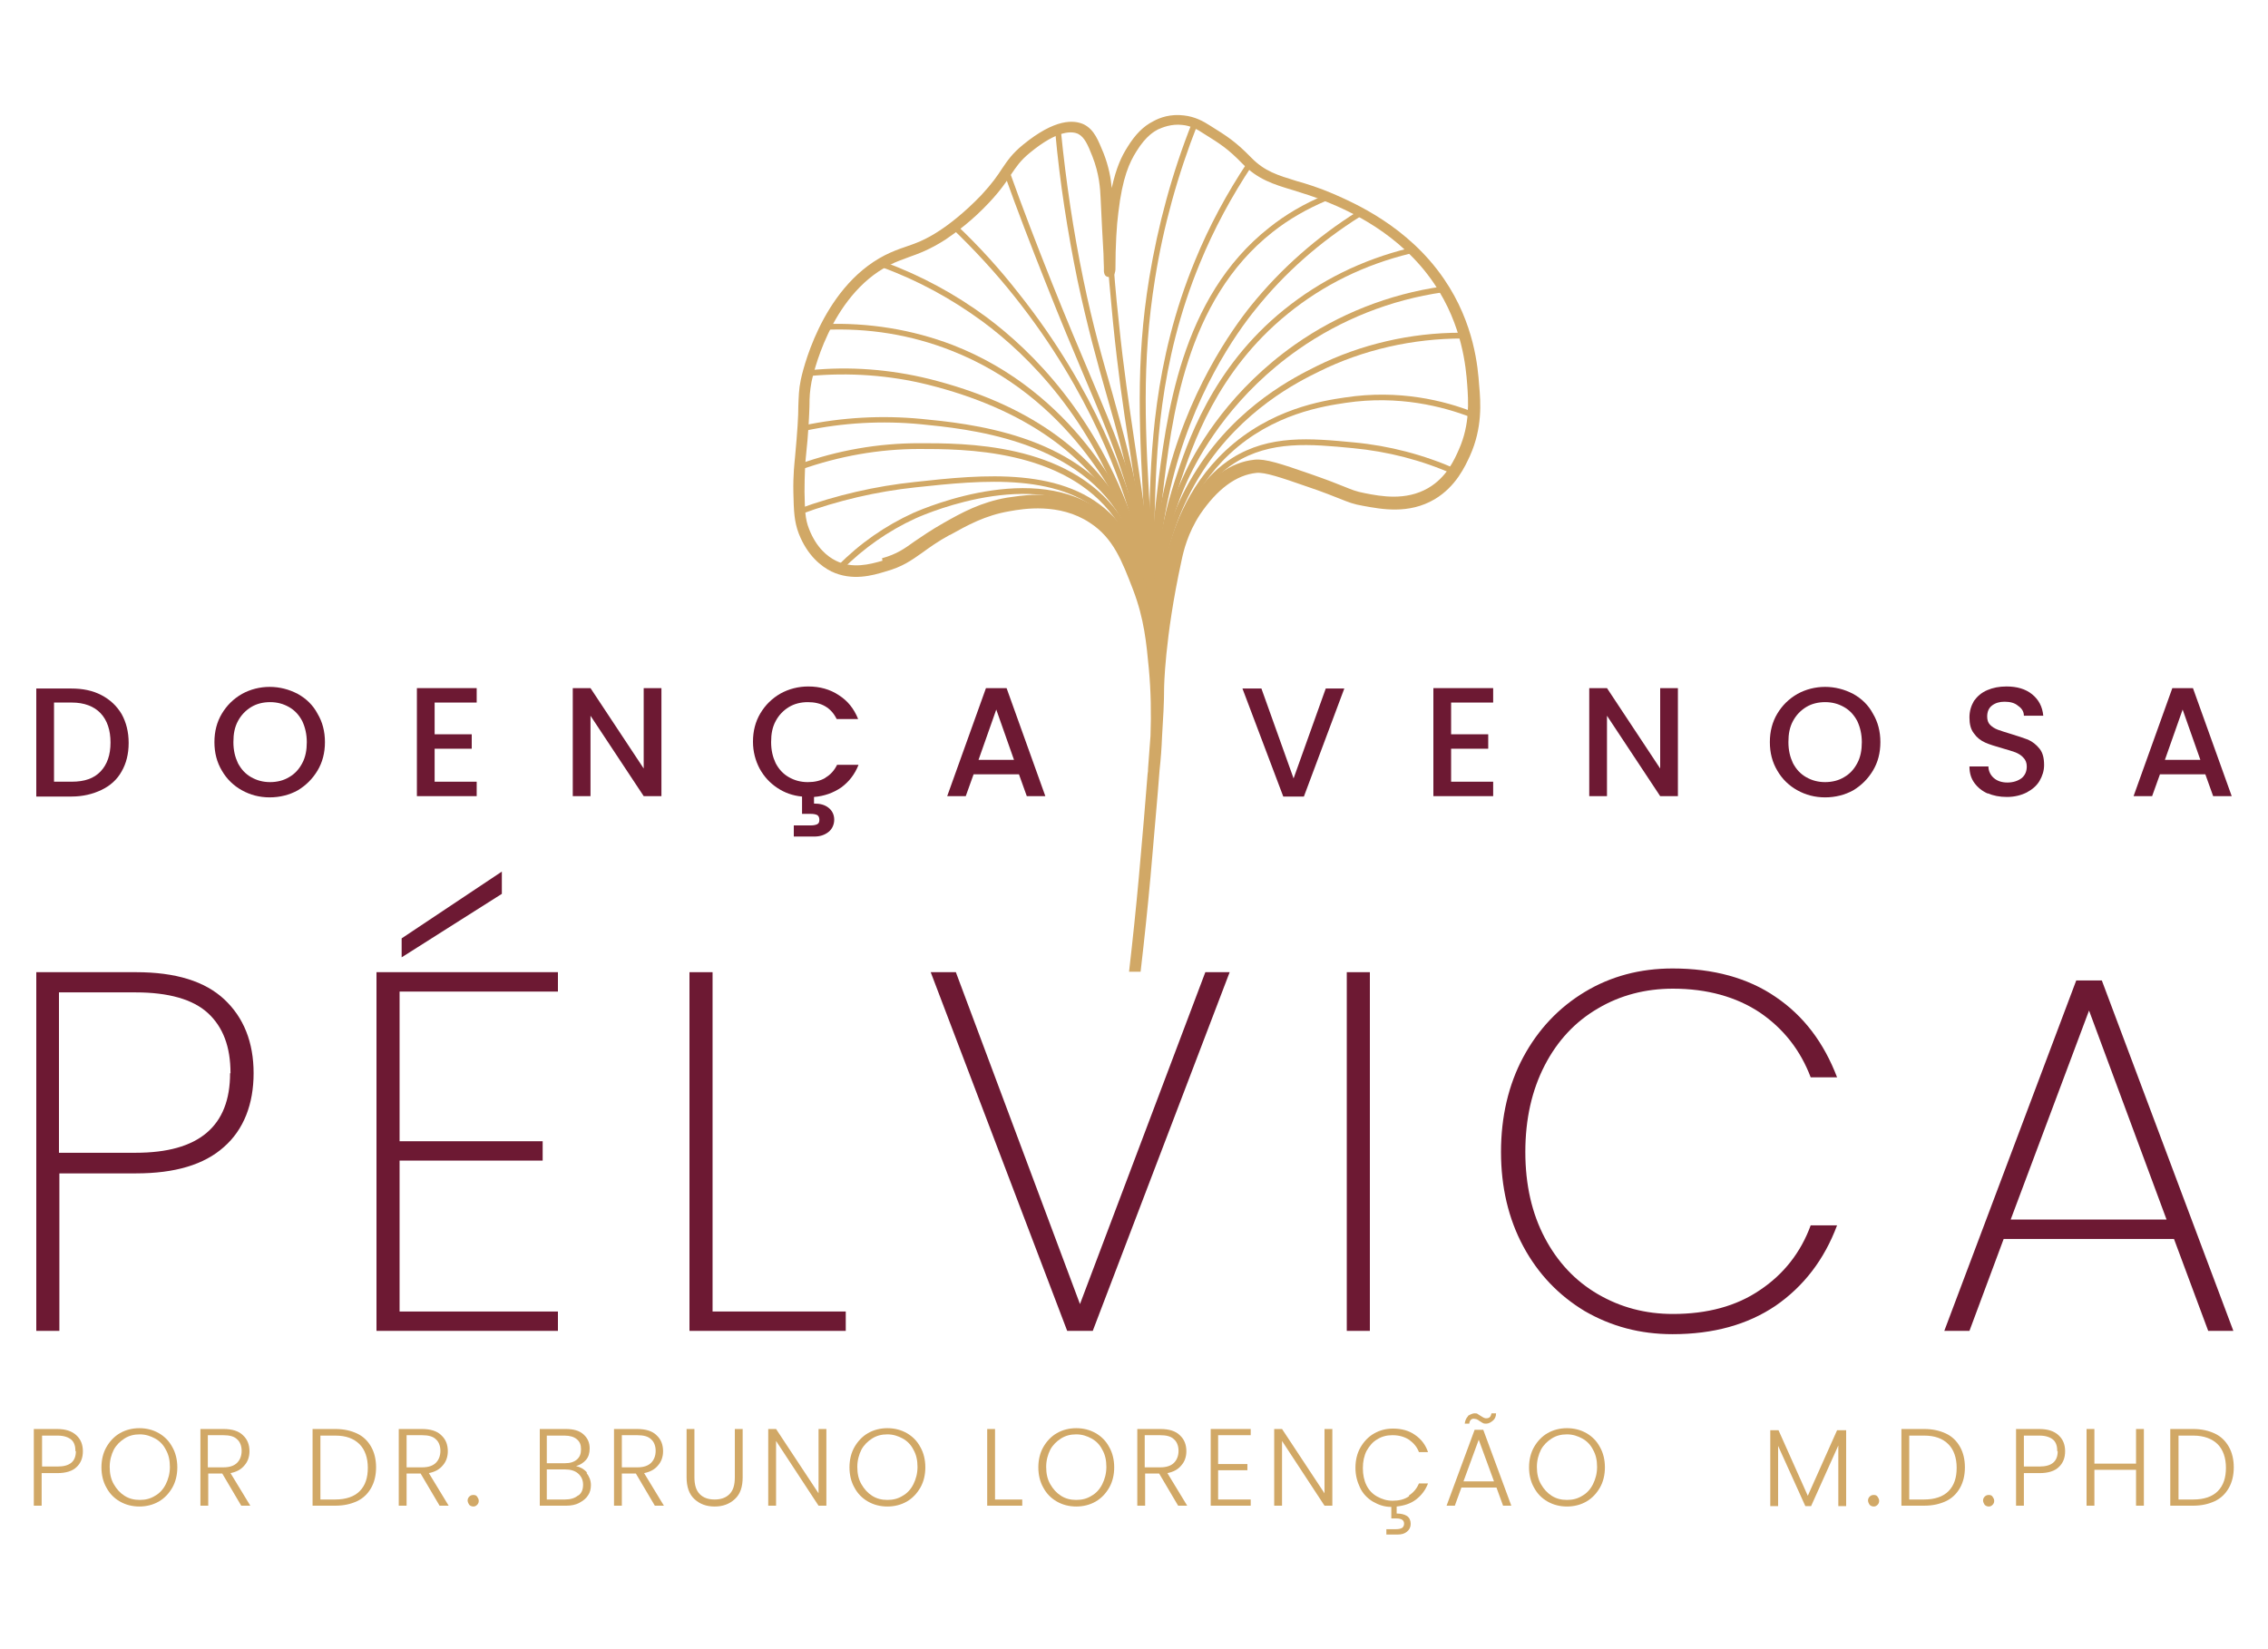 <?xml version="1.0" encoding="UTF-8"?>
<svg xmlns="http://www.w3.org/2000/svg" version="1.1" viewBox="0 0 55 40">
  <defs>
    <style>
      .cls-1 {
        fill: #d1a866;
      }

      .cls-2 {
        fill: #6d1933;
      }
    </style>
  </defs>
  <!-- Generator: Adobe Illustrator 28.7.1, SVG Export Plug-In . SVG Version: 1.2.0 Build 142)  -->
  <g>
    <g id="Camada_1">
      <g>
        <g>
          <path class="cls-1" d="M1.86,35.58c-.1.1-.26.15-.47.15h-.38v.79h-.19v-1.86h.56c.21,0,.36.05.47.15.11.1.16.23.16.39s-.05.29-.16.39ZM1.83,35.2c0-.12-.03-.22-.1-.28-.07-.06-.18-.1-.33-.1h-.38v.75h.38c.29,0,.44-.12.44-.37Z"/>
          <path class="cls-1" d="M2.91,36.42c-.14-.08-.25-.19-.33-.34-.08-.14-.12-.31-.12-.49s.04-.35.12-.49c.08-.14.19-.26.33-.34.14-.08.3-.12.47-.12s.33.04.47.12c.14.08.25.19.33.34.08.14.12.31.12.49s-.04.35-.12.49c-.08.14-.19.26-.33.34-.14.08-.3.12-.47.12s-.33-.04-.47-.12ZM3.76,36.28c.11-.06.2-.16.26-.28s.1-.26.1-.42-.03-.3-.1-.42c-.06-.12-.15-.21-.26-.27-.11-.06-.23-.1-.37-.1s-.26.03-.37.1-.2.16-.26.27c-.06.12-.1.26-.1.42s.03.3.1.42.15.21.26.28.23.1.37.1.26-.03.37-.1Z"/>
          <path class="cls-1" d="M5.85,36.52l-.46-.78h-.34v.78h-.19v-1.86h.56c.21,0,.37.05.47.15.11.1.16.23.16.39,0,.13-.04.25-.12.34-.08.1-.19.16-.34.19l.48.79h-.22ZM5.04,35.59h.38c.15,0,.26-.04.33-.11.07-.07.11-.17.11-.29s-.04-.22-.11-.28c-.07-.07-.18-.1-.34-.1h-.37v.77Z"/>
          <path class="cls-1" d="M8.66,34.77c.15.07.26.18.34.32.08.14.12.31.12.5s-.04.36-.12.5c-.08.14-.19.25-.34.32-.15.07-.32.11-.53.11h-.55v-1.86h.55c.21,0,.38.04.53.11ZM8.72,36.17c.14-.14.2-.33.2-.57s-.07-.44-.2-.57c-.14-.14-.33-.21-.59-.21h-.36v1.55h.36c.26,0,.46-.07.59-.2Z"/>
          <path class="cls-1" d="M10.66,36.52l-.46-.78h-.34v.78h-.19v-1.86h.56c.21,0,.37.05.47.15.11.1.16.23.16.39,0,.13-.04.25-.12.34-.08.1-.19.16-.34.19l.48.79h-.22ZM9.86,35.59h.38c.15,0,.26-.04.33-.11.07-.07.11-.17.11-.29s-.04-.22-.11-.28c-.07-.07-.18-.1-.34-.1h-.37v.77Z"/>
          <path class="cls-1" d="M11.38,36.5s-.04-.06-.04-.1.01-.07.04-.1.06-.04.1-.04.07.01.09.04.04.06.04.1-.01.07-.04.1c-.03.03-.06.04-.09.04s-.07-.01-.1-.04Z"/>
          <path class="cls-1" d="M14.22,35.72c.07.09.11.19.11.3,0,.09-.02.18-.07.25-.05.08-.12.13-.21.18s-.2.07-.32.07h-.64v-1.86h.63c.19,0,.33.04.43.13.1.09.15.2.15.34,0,.12-.03.21-.09.28-.06.07-.14.12-.24.15.1.02.19.07.27.16ZM13.27,35.49h.43c.13,0,.22-.03.29-.09.07-.06.1-.14.1-.25s-.03-.18-.1-.24c-.07-.06-.17-.09-.3-.09h-.43v.67ZM14.03,36.27c.08-.06.11-.15.11-.26s-.04-.2-.12-.27c-.08-.07-.19-.1-.32-.1h-.44v.73h.44c.13,0,.24-.03.32-.1Z"/>
          <path class="cls-1" d="M15.88,36.52l-.46-.78h-.34v.78h-.19v-1.86h.56c.21,0,.37.05.47.15.11.1.16.23.16.39,0,.13-.04.25-.12.34-.08.1-.19.16-.34.19l.48.79h-.22ZM15.08,35.59h.38c.15,0,.26-.04.33-.11.07-.07.11-.17.11-.29s-.04-.22-.11-.28c-.07-.07-.18-.1-.34-.1h-.37v.77Z"/>
          <path class="cls-1" d="M16.84,34.66v1.17c0,.18.04.32.13.41.09.09.21.13.36.13s.27-.04.36-.13c.09-.09.13-.22.13-.41v-1.17h.19v1.17c0,.24-.06.41-.19.53-.13.12-.29.18-.49.18s-.36-.06-.49-.18c-.13-.12-.19-.3-.19-.53v-1.17h.19Z"/>
          <path class="cls-1" d="M20.04,36.52h-.19l-1.03-1.57v1.57h-.19v-1.86h.19l1.03,1.56v-1.56h.19v1.86Z"/>
          <path class="cls-1" d="M21.05,36.42c-.14-.08-.25-.19-.33-.34-.08-.14-.12-.31-.12-.49s.04-.35.12-.49c.08-.14.19-.26.33-.34.14-.08.3-.12.47-.12s.33.04.47.12c.14.08.25.19.33.34.08.14.12.31.12.49s-.04.35-.12.49c-.08.14-.19.26-.33.34-.14.08-.3.12-.47.12s-.33-.04-.47-.12ZM21.89,36.28c.11-.06.2-.16.26-.28s.1-.26.1-.42-.03-.3-.1-.42c-.06-.12-.15-.21-.26-.27-.11-.06-.23-.1-.37-.1s-.26.03-.37.1-.2.16-.26.27c-.06.12-.1.26-.1.42s.03.3.1.42.15.21.26.28.23.1.37.1.26-.03.37-.1Z"/>
          <path class="cls-1" d="M24.12,36.37h.67v.15h-.85v-1.86h.19v1.71Z"/>
          <path class="cls-1" d="M25.63,36.42c-.14-.08-.25-.19-.33-.34-.08-.14-.12-.31-.12-.49s.04-.35.12-.49c.08-.14.19-.26.33-.34.14-.08.3-.12.47-.12s.33.04.47.12c.14.08.25.19.33.34.08.14.12.31.12.49s-.04.35-.12.49c-.08.14-.19.26-.33.34-.14.08-.3.12-.47.12s-.33-.04-.47-.12ZM26.47,36.28c.11-.06.2-.16.26-.28s.1-.26.1-.42-.03-.3-.1-.42c-.06-.12-.15-.21-.26-.27-.11-.06-.23-.1-.37-.1s-.26.03-.37.1-.2.16-.26.27c-.06.12-.1.26-.1.42s.03.3.1.42.15.21.26.28.23.1.37.1.26-.03.37-.1Z"/>
          <path class="cls-1" d="M28.57,36.52l-.46-.78h-.34v.78h-.19v-1.86h.56c.21,0,.37.05.47.15.11.1.16.23.16.39,0,.13-.04.25-.12.34-.08.1-.19.16-.34.19l.48.79h-.22ZM27.76,35.59h.38c.15,0,.26-.04.33-.11.07-.07.11-.17.11-.29s-.04-.22-.11-.28c-.07-.07-.18-.1-.34-.1h-.37v.77Z"/>
          <path class="cls-1" d="M29.54,34.81v.7h.71v.15h-.71v.71h.79v.15h-.97v-1.86h.97v.15h-.79Z"/>
          <path class="cls-1" d="M32.31,36.52h-.19l-1.03-1.57v1.57h-.19v-1.86h.19l1.03,1.56v-1.56h.19v1.86Z"/>
          <path class="cls-1" d="M34.17,36.27c.11-.07.19-.17.24-.29h.22c-.06.16-.16.29-.29.39-.13.1-.29.15-.47.17v.17c.1,0,.19.02.25.06s.09.11.09.19-.03.14-.09.19c-.06.05-.13.07-.23.07h-.27v-.13h.23c.07,0,.11-.01.15-.03.03-.02.05-.06.05-.1,0-.09-.06-.13-.19-.13h-.12v-.28c-.17,0-.31-.05-.45-.13-.13-.08-.24-.19-.31-.34s-.11-.3-.11-.48.04-.35.12-.49c.08-.14.19-.26.33-.34.14-.08.29-.12.46-.12.21,0,.39.05.53.15.15.1.26.24.32.42h-.22c-.05-.13-.13-.22-.24-.3-.11-.07-.24-.11-.4-.11-.14,0-.26.03-.37.1-.11.06-.19.16-.26.28-.06.12-.09.26-.09.42s.03.3.09.42c.06.12.15.21.26.27.11.06.23.1.37.1.15,0,.29-.03.4-.11Z"/>
          <path class="cls-1" d="M36.29,36.08h-.85l-.16.44h-.2l.68-1.84h.21l.68,1.84h-.2l-.16-.44ZM36.23,35.93l-.37-1.01-.37,1.01h.73ZM35.6,34.34s.09-.06.16-.06c.03,0,.06,0,.08.02.02.01.05.03.08.05.03.02.05.03.07.04s.04.01.06.01c.03,0,.06-.01.08-.03.02-.02.03-.05.04-.09h.11c0,.08-.03.14-.08.18s-.1.07-.16.07c-.03,0-.06,0-.09-.02-.02-.01-.05-.03-.08-.05-.02-.02-.05-.03-.07-.04-.02,0-.04-.01-.06-.01-.06,0-.1.04-.11.12h-.11c.01-.08.04-.14.08-.18Z"/>
          <path class="cls-1" d="M37.53,36.42c-.14-.08-.25-.19-.33-.34-.08-.14-.12-.31-.12-.49s.04-.35.12-.49c.08-.14.19-.26.33-.34.14-.08.3-.12.47-.12s.33.04.47.12c.14.08.25.19.33.34.08.14.12.31.12.49s-.04.35-.12.49c-.08.14-.19.26-.33.34-.14.08-.3.12-.47.12s-.33-.04-.47-.12ZM38.37,36.28c.11-.06.2-.16.26-.28s.1-.26.1-.42-.03-.3-.1-.42c-.06-.12-.15-.21-.26-.27-.11-.06-.23-.1-.37-.1s-.26.03-.37.1-.2.16-.26.27c-.06.12-.1.26-.1.42s.03.3.1.42.15.21.26.28.23.1.37.1.26-.03.37-.1Z"/>
          <path class="cls-1" d="M44.77,34.69v1.84h-.19v-1.47l-.66,1.47h-.14l-.66-1.46v1.46h-.19v-1.84h.2l.71,1.59.71-1.59h.2Z"/>
          <path class="cls-1" d="M45.34,36.5s-.04-.06-.04-.1.01-.07.04-.1.06-.04.1-.04.07.01.09.04.04.06.04.1-.01.07-.04.1c-.03.03-.06.04-.09.04s-.07-.01-.1-.04Z"/>
          <path class="cls-1" d="M47.19,34.77c.15.07.26.18.34.32.08.14.12.31.12.5s-.04.36-.12.5c-.08.14-.19.25-.34.32-.15.07-.32.11-.53.11h-.55v-1.86h.55c.21,0,.38.04.53.11ZM47.25,36.17c.14-.14.2-.33.2-.57s-.07-.44-.2-.57c-.14-.14-.33-.21-.59-.21h-.36v1.55h.36c.26,0,.46-.07.59-.2Z"/>
          <path class="cls-1" d="M48.13,36.5s-.04-.06-.04-.1.01-.07.04-.1.06-.04.1-.04.07.01.09.04.04.06.04.1-.01.07-.04.1c-.03.03-.06.04-.09.04s-.07-.01-.1-.04Z"/>
          <path class="cls-1" d="M49.93,35.58c-.1.1-.26.15-.47.15h-.38v.79h-.19v-1.86h.56c.21,0,.36.05.47.15.11.1.16.23.16.39s-.05.29-.16.39ZM49.89,35.2c0-.12-.03-.22-.1-.28-.07-.06-.18-.1-.33-.1h-.38v.75h.38c.29,0,.44-.12.44-.37Z"/>
          <path class="cls-1" d="M51.99,34.66v1.86h-.19v-.87h-1.01v.87h-.19v-1.86h.19v.84h1.01v-.84h.19Z"/>
          <path class="cls-1" d="M53.71,34.77c.15.07.26.18.34.32.08.14.12.31.12.5s-.04.36-.12.5c-.08.14-.19.25-.34.32-.15.07-.32.11-.53.11h-.55v-1.86h.55c.21,0,.38.04.53.11ZM53.78,36.17c.14-.14.2-.33.2-.57s-.07-.44-.2-.57-.33-.21-.59-.21h-.36v1.55h.36c.26,0,.46-.07.59-.2Z"/>
        </g>
        <g>
          <path class="cls-2" d="M2.46,16.86c.21.11.37.26.49.46.11.2.17.43.17.7s-.06.5-.17.69c-.11.2-.28.35-.49.45-.21.1-.45.16-.73.16h-.85v-2.62h.85c.28,0,.52.05.73.16ZM2.44,18.71c.16-.17.24-.4.24-.7s-.08-.54-.24-.71c-.16-.17-.4-.26-.7-.26h-.43v1.92h.43c.31,0,.54-.08.7-.25Z"/>
          <path class="cls-2" d="M5.87,19.17c-.2-.11-.37-.27-.49-.48-.12-.2-.18-.43-.18-.69s.06-.49.18-.69c.12-.2.28-.36.49-.48.2-.11.43-.17.67-.17s.47.06.68.17c.2.11.37.27.48.48.12.2.18.43.18.69s-.06.49-.18.69c-.12.2-.28.36-.48.48-.2.11-.43.17-.68.17s-.47-.06-.67-.17ZM7.01,18.85c.14-.08.24-.19.32-.34.08-.15.11-.32.11-.51s-.04-.36-.11-.51c-.08-.15-.18-.26-.32-.34-.14-.08-.29-.12-.46-.12s-.33.04-.46.12-.24.19-.32.34c-.08.15-.11.31-.11.51s.04.36.11.51c.08.15.18.26.32.34s.29.12.46.12.33-.04.46-.12Z"/>
          <path class="cls-2" d="M10.54,17.04v.77h.9v.35h-.9v.8h1.02v.35h-1.45v-2.62h1.45v.35h-1.02Z"/>
          <path class="cls-2" d="M16.04,19.31h-.43l-1.29-1.95v1.95h-.43v-2.62h.43l1.29,1.95v-1.95h.43v2.62Z"/>
          <path class="cls-2" d="M20.02,18.86c.12-.07.21-.17.28-.31h.52c-.09.23-.23.41-.42.55-.19.13-.41.21-.66.23v.16c.15,0,.26.03.35.1.09.07.14.17.14.29s-.05.23-.14.3c-.09.07-.2.11-.34.11h-.5v-.27h.41c.07,0,.12-.01.16-.03.04-.02.05-.06.05-.11s-.02-.09-.05-.11c-.04-.02-.09-.03-.16-.03h-.21v-.42c-.22-.02-.42-.09-.6-.21-.18-.12-.32-.27-.43-.47-.1-.19-.16-.41-.16-.65,0-.26.06-.49.18-.69.12-.2.28-.36.49-.48.2-.11.43-.17.67-.17.28,0,.53.07.74.21.22.14.37.33.47.58h-.52c-.07-.14-.16-.24-.28-.31-.12-.07-.26-.1-.42-.1-.17,0-.33.04-.46.12s-.24.19-.32.34c-.08.15-.11.31-.11.51s.04.36.11.51c.08.15.18.26.32.34.14.08.29.12.46.12.16,0,.3-.03.42-.1Z"/>
          <path class="cls-2" d="M24.71,18.78h-1.1l-.19.53h-.45l.94-2.62h.5l.94,2.62h-.45l-.19-.53ZM24.59,18.43l-.43-1.22-.43,1.22h.85Z"/>
          <path class="cls-2" d="M32.6,16.7l-.98,2.62h-.5l-.99-2.62h.46l.78,2.18.78-2.18h.45Z"/>
          <path class="cls-2" d="M35.19,17.04v.77h.9v.35h-.9v.8h1.02v.35h-1.45v-2.62h1.45v.35h-1.02Z"/>
          <path class="cls-2" d="M40.69,19.31h-.43l-1.29-1.95v1.95h-.43v-2.62h.43l1.29,1.95v-1.95h.43v2.62Z"/>
          <path class="cls-2" d="M43.59,19.17c-.2-.11-.37-.27-.49-.48-.12-.2-.18-.43-.18-.69s.06-.49.18-.69c.12-.2.28-.36.49-.48.2-.11.43-.17.67-.17s.47.06.68.17c.2.11.37.27.48.48.12.2.18.43.18.69s-.06.49-.18.69c-.12.2-.28.36-.48.48-.2.11-.43.17-.68.17s-.47-.06-.67-.17ZM44.72,18.85c.14-.08.24-.19.32-.34.08-.15.11-.32.11-.51s-.04-.36-.11-.51c-.08-.15-.18-.26-.32-.34-.14-.08-.29-.12-.46-.12s-.33.04-.46.12-.24.19-.32.34c-.08.15-.11.31-.11.51s.04.36.11.51c.08.15.18.26.32.34s.29.12.46.12.33-.04.46-.12Z"/>
          <path class="cls-2" d="M48.21,19.25c-.14-.06-.25-.15-.33-.26s-.12-.24-.12-.4h.46c0,.11.05.21.13.28.08.07.19.11.33.11s.26-.04.35-.11c.08-.07.12-.16.12-.28,0-.09-.03-.16-.08-.21-.05-.06-.12-.1-.19-.13-.08-.03-.18-.06-.32-.1-.17-.05-.31-.09-.42-.14-.11-.05-.2-.12-.27-.22-.08-.1-.11-.23-.11-.39,0-.15.04-.28.11-.4.08-.11.18-.2.32-.26.14-.06.29-.09.47-.09.25,0,.46.06.62.19.16.13.25.3.27.52h-.47c0-.1-.05-.18-.14-.24-.08-.07-.19-.1-.33-.1-.12,0-.22.03-.3.09-.08.06-.12.15-.12.27,0,.08.02.15.07.2s.11.09.19.12c.08.03.18.06.31.1.17.05.31.1.42.14.11.05.2.12.28.22.08.1.11.23.11.4,0,.13-.04.26-.11.38-.07.12-.18.21-.31.28-.14.07-.3.11-.48.11-.18,0-.33-.03-.47-.09Z"/>
          <path class="cls-2" d="M53.48,18.78h-1.1l-.19.53h-.45l.94-2.62h.5l.94,2.62h-.45l-.19-.53ZM53.36,18.43l-.43-1.22-.43,1.22h.85Z"/>
        </g>
        <g>
          <path class="cls-1" d="M28.46,14.14h-.14c.03-.51.24-2.19,1.56-3.03.91-.57,1.9-.48,2.95-.38.86.08,1.7.3,2.49.65l-.06.13c-.78-.35-1.61-.56-2.45-.64-1.03-.1-2-.19-2.87.36-1.26.8-1.46,2.43-1.49,2.91Z"/>
          <path class="cls-1" d="M28.03,15.54c-.02-.67.05-1.34.23-1.98.16-.6.47-1.71,1.47-2.64,1.09-1.01,2.35-1.2,2.89-1.28,1.31-.2,2.41.08,3.1.35l-.05.13c-.68-.26-1.75-.54-3.03-.35-.53.08-1.77.26-2.82,1.24-.97.91-1.27,2-1.44,2.58-.17.63-.25,1.28-.23,1.94h-.14Z"/>
          <path class="cls-1" d="M28.01,15.65c-.08-.88-.05-2.62,1.03-4.29.99-1.54,2.37-2.22,2.89-2.48,1.07-.53,2.28-.81,3.49-.81.02,0,.03,0,.05,0v.14c-1.21,0-2.41.27-3.48.8-.51.25-1.86.92-2.83,2.43-1.05,1.63-1.08,3.33-1.01,4.2h-.14Z"/>
          <path class="cls-1" d="M28.01,15.65c-.1-1.01-.05-2.57.74-4.21.33-.69,1.12-2,2.65-3.08,1.05-.74,2.29-1.23,3.57-1.41l.02.14c-1.26.18-2.47.66-3.51,1.39-1.51,1.06-2.28,2.35-2.61,3.02-.78,1.61-.83,3.14-.73,4.14h-.14Z"/>
          <path class="cls-1" d="M28.01,15.65c-.1-1.37.06-2.71.48-3.99.29-.89.89-2.73,2.65-4.15.88-.71,1.89-1.21,3.03-1.49l.03.13c-1.11.27-2.11.76-2.97,1.46-1.73,1.4-2.32,3.22-2.61,4.09-.41,1.26-.57,2.58-.47,3.94h-.14Z"/>
          <path class="cls-1" d="M28.01,15.65c-.14-1.29-.06-2.58.23-3.83.53-2.3,1.65-3.85,2.1-4.41.72-.89,1.59-1.66,2.58-2.28l.07.12c-.97.61-1.83,1.36-2.54,2.25-.45.55-1.55,2.09-2.07,4.36-.29,1.23-.36,2.51-.23,3.78h-.14Z"/>
          <path class="cls-1" d="M28.01,15.65c-.12-1.22-.11-2.44.04-3.63.23-1.91.57-4.8,2.73-6.5.4-.32.85-.58,1.33-.78l.05.13c-.47.2-.91.45-1.3.76-2.11,1.66-2.45,4.52-2.67,6.41-.14,1.18-.15,2.39-.03,3.6h-.14Z"/>
          <path class="cls-1" d="M28.01,15.65c-.12-1.05-.17-2.11-.14-3.15.04-1.48.09-3.71,1.11-6.18.34-.83.77-1.63,1.27-2.38l.11.08c-.49.74-.92,1.53-1.26,2.36-1.01,2.44-1.06,4.66-1.1,6.13-.03,1.03.02,2.09.14,3.13l-.14.02Z"/>
          <path class="cls-1" d="M28.01,15.65c-.11-.94-.19-1.91-.25-2.86-.13-2.31-.23-3.98.11-6.05.21-1.27.55-2.54,1.04-3.77l.13.05c-.48,1.22-.83,2.48-1.03,3.74-.33,2.05-.24,3.72-.1,6.02.05.95.14,1.91.25,2.85l-.14.02Z"/>
          <path class="cls-1" d="M28.01,15.65c-.09-.91-.2-1.81-.32-2.7-.11-.85-.21-1.51-.31-2.15-.15-.96-.27-1.8-.39-2.99-.06-.63-.12-1.26-.16-1.88h.14c.04.61.09,1.24.16,1.86.12,1.19.25,2.02.39,2.98.09.61.2,1.3.31,2.15.12.89.22,1.79.32,2.7h-.14Z"/>
          <path class="cls-1" d="M27.92,15.72c-.05-.98-.17-1.98-.33-2.96-.22-1.31-.48-2.23-.76-3.2-.23-.8-.46-1.64-.7-2.76-.24-1.17-.43-2.38-.54-3.6h.14c.12,1.2.3,2.41.54,3.57.23,1.12.47,1.95.7,2.75.27.97.53,1.89.76,3.21.17.99.28,1.99.33,2.97h-.14Z"/>
          <path class="cls-1" d="M27.92,15.72c-.03-1.04-.16-2.07-.38-3.06-.29-1.26-.64-2.1-1.23-3.49-.27-.64-.58-1.37-.95-2.31-.35-.88-.69-1.76-1-2.63l.13-.05c.31.87.65,1.75,1,2.63.37.93.68,1.66.95,2.3.59,1.4.95,2.24,1.24,3.51.23.99.36,2.03.39,3.08h-.14Z"/>
          <path class="cls-1" d="M27.92,15.72c-.04-1.05-.2-2.08-.47-3.07-.23-.86-.98-3.12-2.85-5.46-.46-.58-.97-1.13-1.5-1.64l.09-.1c.54.51,1.05,1.07,1.51,1.66,1.89,2.37,2.64,4.64,2.87,5.51.27,1,.43,2.05.48,3.1h-.14Z"/>
          <path class="cls-1" d="M27.92,15.72c-.05-1.04-.24-2.05-.57-3.01-.88-2.56-2.4-4.08-3.52-4.91-.75-.55-1.57-1-2.45-1.32l.05-.13c.9.33,1.73.78,2.49,1.34,1.13.84,2.67,2.39,3.57,4.98.34.97.53,2,.58,3.05h-.14Z"/>
          <path class="cls-1" d="M28.06,15.72h-.14c.01-1.05-.18-2.06-.57-3.01-.21-.5-1.4-3.08-4.29-4.21-.97-.38-2-.55-3.08-.5v-.14c1.08-.04,2.14.13,3.13.51,2.95,1.15,4.16,3.77,4.37,4.28.4.96.59,1.99.58,3.06Z"/>
          <path class="cls-1" d="M28.06,15.72h-.14c.04-1.1-.18-2.15-.64-3.04-.85-1.64-2.46-2.77-4.78-3.35-.93-.23-1.9-.3-2.87-.21v-.14c.98-.1,1.96-.02,2.9.21,2.36.59,4,1.74,4.87,3.42.47.91.7,1.99.66,3.1Z"/>
          <path class="cls-1" d="M27.69,14.52c0-.75-.18-1.41-.52-1.98-1.12-1.89-3.73-2.14-4.84-2.25-.93-.09-1.88-.04-2.82.16l-.03-.13c.95-.2,1.91-.25,2.86-.16,1.13.11,3.79.36,4.94,2.31.35.59.53,1.28.54,2.05h-.14Z"/>
          <path class="cls-1" d="M27.69,14.53c-.05-.77-.27-1.44-.67-1.98-1.21-1.67-3.68-1.66-4.73-1.66-.97,0-1.93.17-2.87.5l-.05-.13c.95-.34,1.93-.51,2.92-.51,1.07,0,3.59-.02,4.84,1.71.41.57.65,1.26.7,2.05h-.14Z"/>
          <path class="cls-1" d="M27.69,14.53c-.08-.79-.34-1.42-.77-1.89-1.12-1.21-3.11-.99-4.71-.82-.95.1-1.89.32-2.79.65l-.05-.13c.91-.33,1.86-.55,2.82-.65,1.63-.18,3.66-.39,4.83.86.45.49.73,1.15.81,1.97h-.14Z"/>
          <path class="cls-1" d="M27.69,14.53c-.13-.98-.54-1.55-.86-1.85-1.52-1.43-4.31-.25-4.62-.11-.66.3-1.26.72-1.79,1.25l-.1-.1c.53-.54,1.15-.97,1.83-1.28.32-.14,3.19-1.36,4.77.14.34.32.77.91.9,1.93l-.14.02Z"/>
          <path class="cls-1" d="M23.03,12.98c.43-.24.86-.48,1.45-.58.33-.06,1.21-.21,1.95.28.57.37.78.93,1.05,1.63.27.71.32,1.29.38,1.91.05.54.06,1.08.04,1.63-.02.24-.04.51-.06.8,0,.04,0,.08-.01.12h0c-.05.66-.12,1.46-.21,2.48-.07.77-.15,1.54-.24,2.32h.28c.09-.77.17-1.53.24-2.3.09-1.07.17-1.91.22-2.59.03-.27.05-.54.06-.81.03-.47.05-.84.05-1.17,0-.01.01-1.21.42-3.09.05-.24.15-.67.45-1.13.42-.62.88-.96,1.37-1.01.2-.02.59.11,1.22.33.42.14.65.24.81.3.2.08.32.13.56.17.44.08,1.1.21,1.73-.16.52-.31.74-.8.86-1.06.3-.67.26-1.28.22-1.71-.03-.41-.11-1.49-.85-2.57-.88-1.29-2.19-1.85-2.69-2.07-.35-.15-.64-.24-.89-.31-.45-.14-.77-.23-1.1-.57-.38-.39-.59-.52-.99-.77-.17-.11-.37-.22-.64-.25-.32-.04-.58.05-.74.14-.24.12-.44.32-.63.63-.14.22-.27.49-.38.99-.02-.23-.07-.52-.2-.85-.13-.31-.22-.56-.47-.69-.25-.12-.71-.14-1.48.49-.27.22-.38.39-.51.58-.11.17-.24.36-.5.64-.42.44-.81.73-1.01.86-.36.24-.61.32-.84.4-.15.05-.31.11-.49.2-1.58.81-2.02,2.93-2.04,3.02-.05.24-.05.41-.06.64,0,.25-.02.59-.08,1.24-.01.11-.05.43-.04.86.01.45.02.7.13.99.21.54.55.8.79.92.5.24,1,.1,1.32,0,.4-.11.61-.26.88-.45.18-.13.37-.27.68-.44ZM21.4,13.6c-.31.09-.73.2-1.13,0-.2-.1-.47-.31-.65-.77-.1-.25-.1-.47-.11-.9,0-.41.02-.72.03-.82.07-.65.08-1,.09-1.26,0-.23.01-.37.05-.59.02-.08.42-2.08,1.89-2.83.17-.09.31-.13.46-.19.25-.09.51-.18.9-.43.25-.17.65-.46,1.06-.9.28-.3.42-.51.53-.68.13-.19.22-.33.45-.52.69-.57,1.04-.53,1.18-.46.15.08.23.26.34.54.17.43.19.79.2,1.01.02.46.05,1,.07,1.36,0,.13.01.25.01.32,0,.04,0,.07,0,.1,0,0,0,0,0,0h0c.01.09.04.14.14.14h.06l.04-.04s.04-.08.04-.14c0-.59.03-1.08.07-1.38.1-.86.27-1.22.44-1.49.24-.39.45-.49.52-.53.11-.05.33-.14.59-.11.21.02.37.11.52.21.4.25.58.36.94.73.37.38.75.5,1.22.64.25.08.53.16.86.3.48.2,1.74.74,2.57,1.97.69,1.02.77,2.05.8,2.44.03.41.07.97-.2,1.58-.11.25-.3.68-.75.94-.54.31-1.14.2-1.54.12-.21-.04-.3-.08-.5-.16-.17-.07-.4-.16-.83-.31-.69-.24-1.08-.37-1.34-.34-.58.06-1.11.44-1.57,1.13-.34.5-.44.97-.49,1.22-.16.74-.26,1.37-.32,1.87-.06-.38-.14-.77-.31-1.21-.27-.72-.51-1.34-1.16-1.77-.48-.31-.99-.39-1.41-.39-.32,0-.58.05-.74.07-.63.11-1.09.36-1.53.61-.32.18-.53.33-.71.45-.25.18-.43.31-.79.41Z"/>
        </g>
        <g>
          <path class="cls-2" d="M5.43,27.82c-.48.43-1.19.64-2.13.64h-1.86v3.82h-.56v-8.7h2.42c.96,0,1.67.22,2.14.66.47.44.71,1.04.71,1.79s-.24,1.37-.72,1.79ZM5.59,26.03c0-.64-.18-1.12-.55-1.46-.36-.33-.95-.5-1.75-.5h-1.86v3.89h1.86c1.53,0,2.29-.64,2.29-1.93Z"/>
          <path class="cls-2" d="M9.69,24.05v3.63h3.47v.47h-3.47v3.66h3.84v.47h-4.4v-8.7h4.4v.47h-3.84ZM12.17,21.68l-2.43,1.54v-.46l2.43-1.62v.55Z"/>
          <path class="cls-2" d="M17.27,31.81h3.24v.47h-3.79v-8.7h.56v8.23Z"/>
          <path class="cls-2" d="M29.82,23.58l-3.32,8.7h-.62l-3.31-8.7h.61l3.01,8.05,3.04-8.05h.6Z"/>
          <path class="cls-2" d="M33.22,23.58v8.7h-.56v-8.7h.56Z"/>
          <path class="cls-2" d="M36.94,25.64c.36-.67.86-1.2,1.49-1.58.63-.38,1.34-.57,2.13-.57.99,0,1.83.23,2.5.69.68.46,1.17,1.11,1.49,1.95h-.64c-.25-.66-.66-1.18-1.23-1.57-.57-.38-1.28-.58-2.11-.58-.67,0-1.28.16-1.82.48-.55.32-.98.78-1.29,1.38-.31.6-.47,1.3-.47,2.1s.16,1.49.47,2.08c.31.59.74,1.05,1.29,1.37.55.32,1.15.48,1.82.48.83,0,1.54-.19,2.11-.58.57-.38.99-.91,1.23-1.57h.64c-.31.83-.81,1.48-1.49,1.95-.68.46-1.51.69-2.5.69-.79,0-1.49-.19-2.13-.56-.63-.38-1.13-.9-1.49-1.57-.36-.67-.54-1.44-.54-2.29s.18-1.63.54-2.3Z"/>
          <path class="cls-2" d="M52.72,30.05h-4.13l-.83,2.23h-.61l3.2-8.5h.62l3.19,8.5h-.61l-.83-2.23ZM52.54,29.58l-1.88-5.07-1.9,5.07h3.78Z"/>
        </g>
      </g>
    </g>
  </g>
</svg>